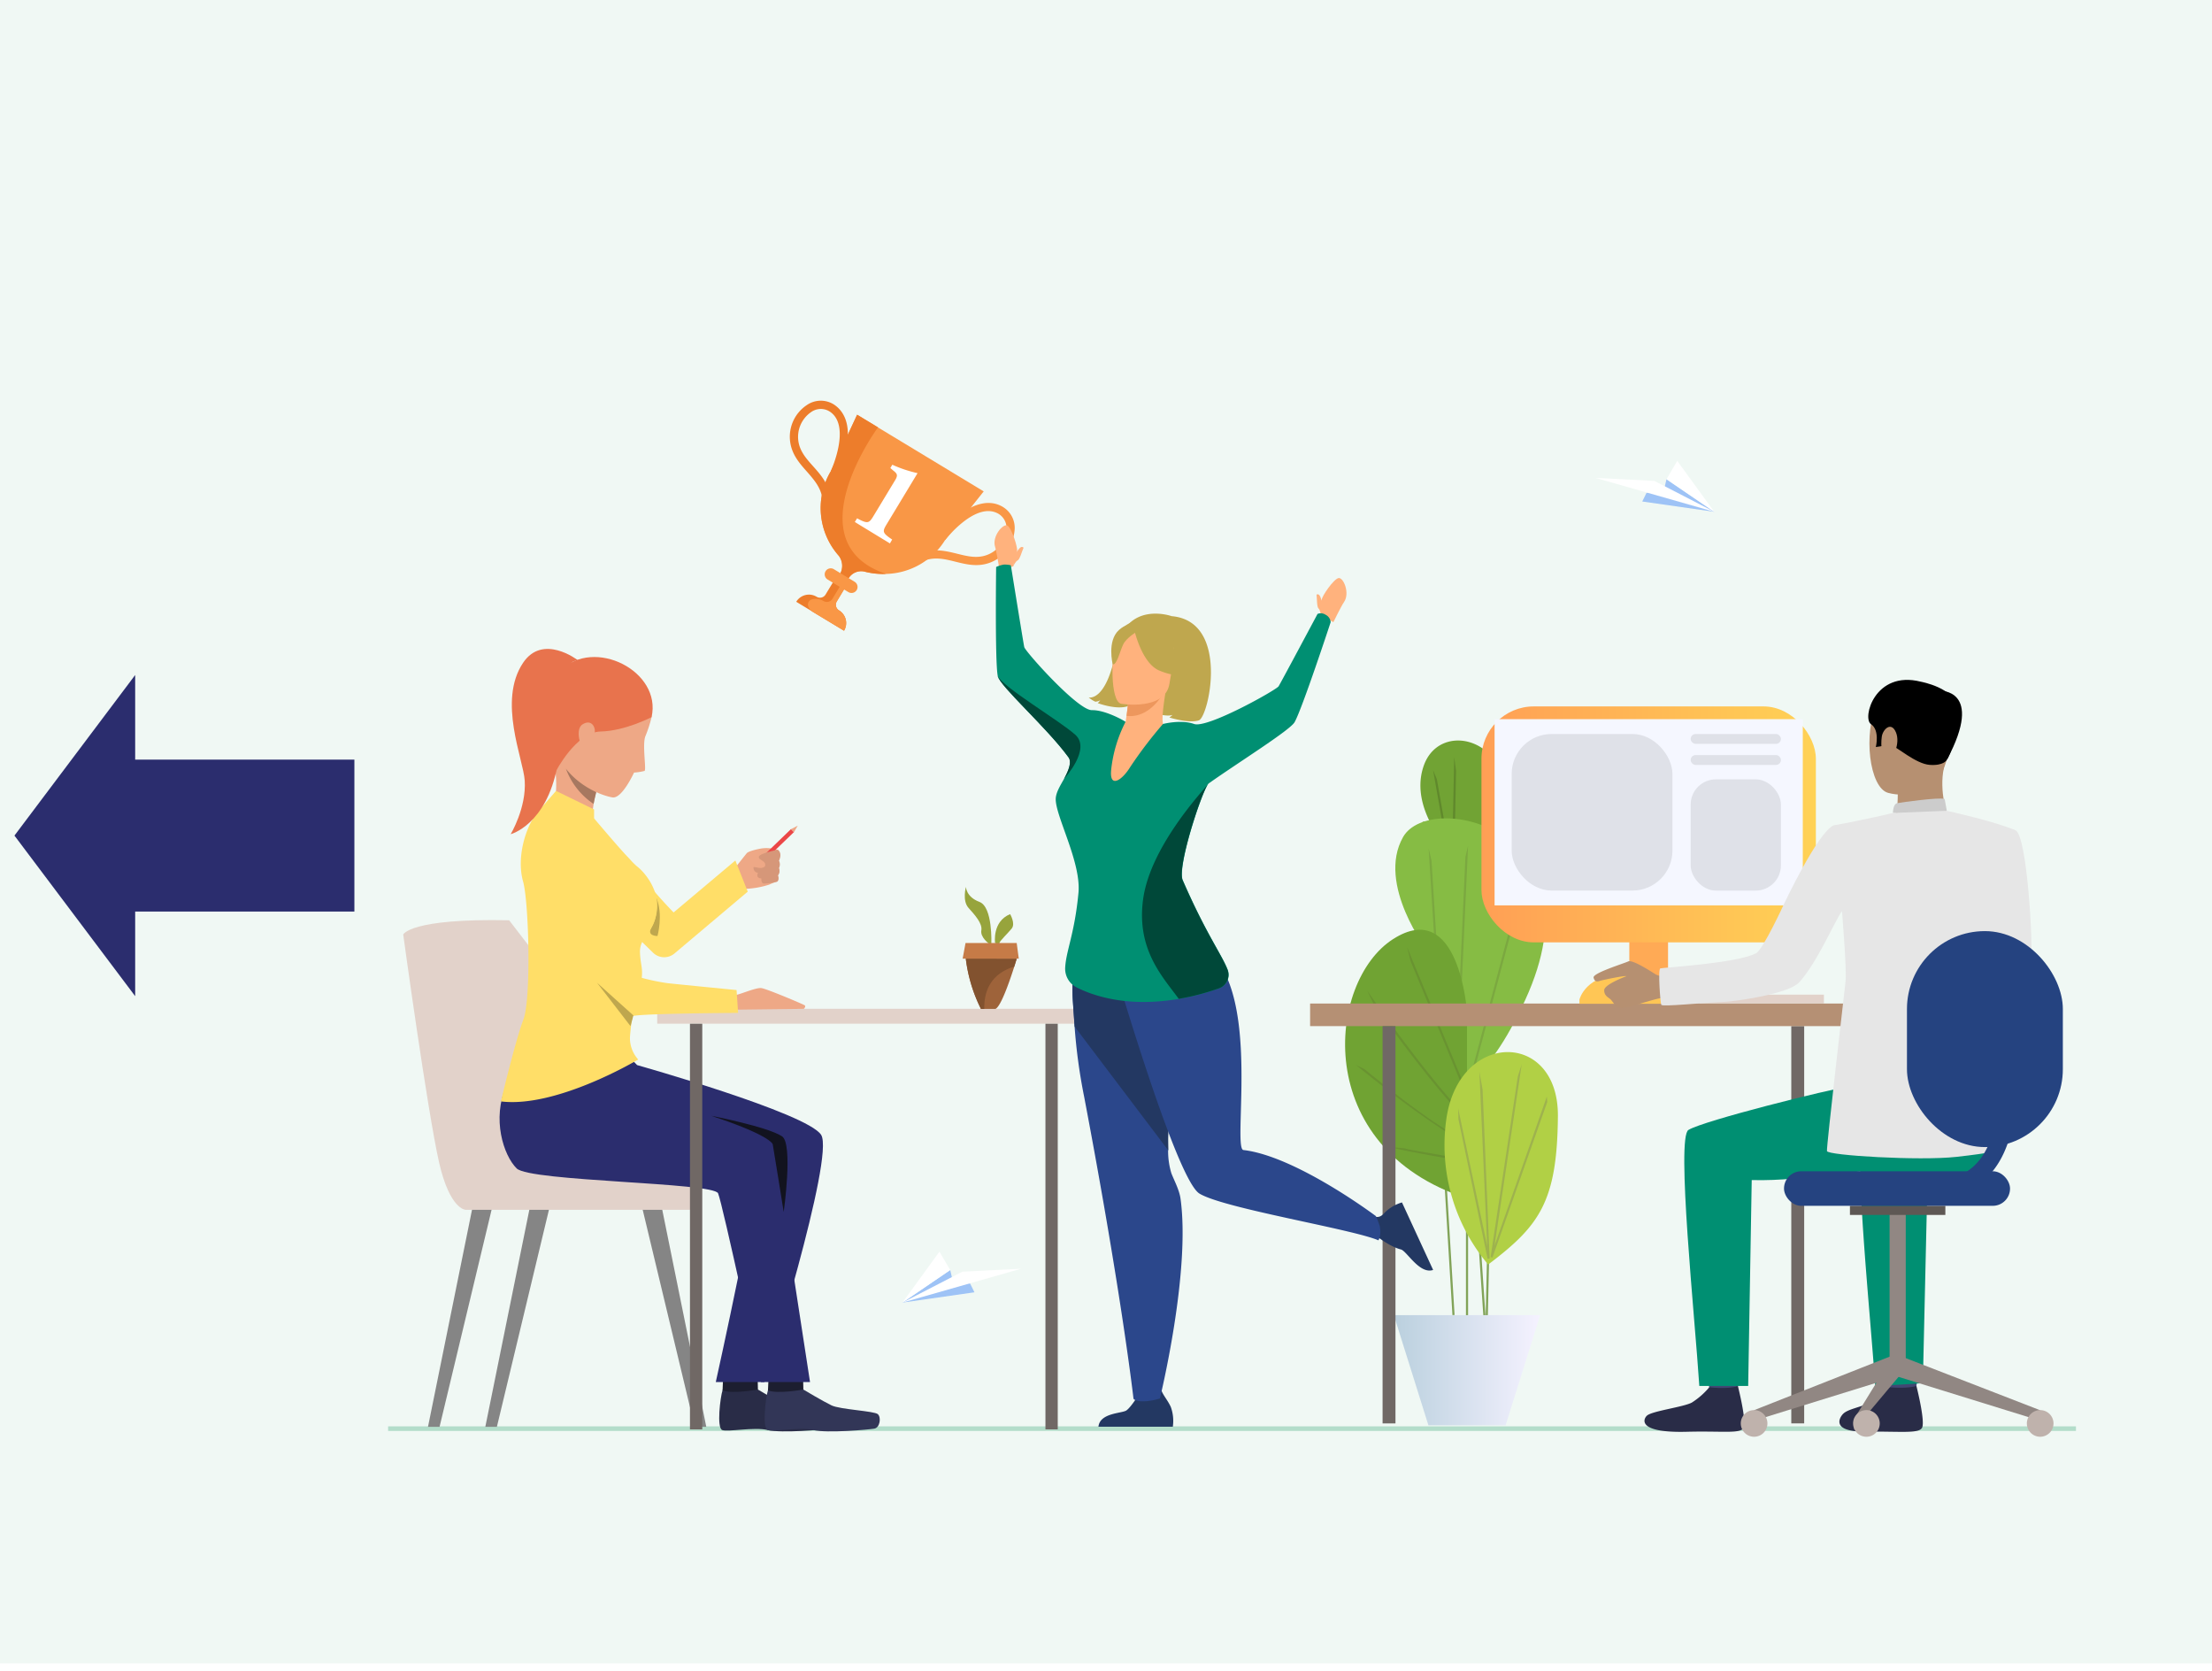 <svg xmlns="http://www.w3.org/2000/svg" xmlns:xlink="http://www.w3.org/1999/xlink" viewBox="0 0 568 429"><defs><style>.cls-1{mask:url(#mask);filter:url(#luminosity-noclip-2);}.cls-2{mix-blend-mode:multiply;fill:url(#linear-gradient);}.cls-3{fill:#f0f8f4;}.cls-4{fill:#81a358;}.cls-5{fill:#71a334;}.cls-6{fill:#60892c;}.cls-7{fill:#86bc44;}.cls-8{fill:#7ba840;}.cls-9{fill:#70a333;}.cls-10{fill:#699331;}.cls-11{fill:#b1d045;}.cls-12{fill:#9eb24e;}.cls-13{fill:url(#linear-gradient-2);}.cls-14{mask:url(#mask-2);}.cls-15{fill:url(#linear-gradient-3);}.cls-16{fill:#454342;}.cls-17{fill:none;stroke:#b3ddca;stroke-width:1.18px;}.cls-18{fill:#9ec3f6;}.cls-19{fill:#fff;}.cls-20{fill:#e2d2ca;}.cls-21{fill:#706865;}.cls-22{fill:#ccbdb7;}.cls-23{fill:#fa5;}.cls-24{fill:#b59074;}.cls-25{fill:#e6e6e6;}.cls-26{fill:#ead8cf;}.cls-27{fill:#da9b5b;}.cls-28{fill:#424773;}.cls-29{fill:#292c47;}.cls-30{fill:#008f72;}.cls-31{fill:#b69071;}.cls-32{fill:#ccc;}.cls-33{fill:#323657;}.cls-34{fill:#918783;}.cls-35{fill:#5e5854;}.cls-36{fill:#bfb2ac;}.cls-37{fill:#254380;}.cls-38{fill:url(#linear-gradient-4);}.cls-39{fill:#f5f7ff;}.cls-40{fill:#ffc655;}.cls-41{fill:#dfe1e8;}.cls-42{fill:#eea886;}.cls-43{fill:#858585;}.cls-44{fill:#1c1e30;}.cls-45{fill:#2b2d6e;}.cls-46{fill:#ffde68;}.cls-47{fill:#4f558a;}.cls-48{fill:#eb4747;}.cls-49{fill:#d69779;}.cls-50{fill:#12131f;}.cls-51{fill:#9e633a;}.cls-52{fill:#97a43c;}.cls-53{fill:#82522f;}.cls-54{fill:#c67b47;}.cls-55{fill:#bfa74e;}.cls-56{fill:#a77860;}.cls-57{fill:#e8734d;}.cls-58{fill:#ed7d2b;}.cls-59{fill:#f99746;}.cls-60{fill:#233862;}.cls-61{fill:#2b478b;}.cls-62{fill:#ffb27d;}.cls-63{fill:#ed975d;}.cls-64{fill:#004839;}.cls-65{filter:url(#luminosity-noclip);}</style><filter id="luminosity-noclip" x="357.92" y="-6955" width="37.56" height="32766" filterUnits="userSpaceOnUse" color-interpolation-filters="sRGB"><feFlood flood-color="#fff" result="bg"/><feBlend in="SourceGraphic" in2="bg"/></filter><mask id="mask" x="357.92" y="-6955" width="37.56" height="32766" maskUnits="userSpaceOnUse"><g class="cls-65"/></mask><linearGradient id="linear-gradient" x1="357.92" y1="351.74" x2="395.48" y2="351.74" gradientUnits="userSpaceOnUse"><stop offset="0" stop-color="#fff"/><stop offset="0.99"/></linearGradient><linearGradient id="linear-gradient-2" x1="357.92" y1="351.74" x2="395.48" y2="351.74" gradientUnits="userSpaceOnUse"><stop offset="0" stop-color="#bad0de"/><stop offset="1" stop-color="#f5f2ff"/></linearGradient><filter id="luminosity-noclip-2" x="357.92" y="337.61" width="37.56" height="28.27" filterUnits="userSpaceOnUse" color-interpolation-filters="sRGB"><feFlood flood-color="#fff" result="bg"/><feBlend in="SourceGraphic" in2="bg"/></filter><mask id="mask-2" x="357.92" y="337.61" width="37.56" height="28.27" maskUnits="userSpaceOnUse"><g class="cls-1"><path class="cls-2" d="M395.48,337.61S376,340.69,376,365.88h-9.16l-8.87-28.27Z"/></g></mask><linearGradient id="linear-gradient-3" x1="357.92" y1="351.74" x2="395.48" y2="351.74" gradientUnits="userSpaceOnUse"><stop offset="0" stop-color="#9fa0ad"/><stop offset="0.99" stop-color="#55b5ff"/></linearGradient><linearGradient id="linear-gradient-4" x1="380.42" y1="211.63" x2="466.28" y2="211.63" gradientTransform="translate(846.7 423.25) rotate(-180)" gradientUnits="userSpaceOnUse"><stop offset="0" stop-color="#ff9f55"/><stop offset="1" stop-color="#ffd255"/></linearGradient></defs><g id="Layer_2" data-name="Layer 2"><rect class="cls-3" width="568" height="427"/></g><g id="Layer_1" data-name="Layer 1"><rect class="cls-4" x="379.34" y="291.78" width="0.55" height="46.81" transform="translate(-20.38 26.31) rotate(-3.87)"/><rect class="cls-4" x="369.13" y="210.81" width="0.55" height="126.89" transform="translate(-15.88 22.8) rotate(-3.46)"/><rect class="cls-4" x="376.43" y="192.54" width="0.55" height="147.76"/><rect class="cls-4" x="338.51" y="294.72" width="88.49" height="0.55" transform="translate(79.26 671.05) rotate(-88.72)"/><path class="cls-5" d="M376.38,222.76s-15.36-13.09-10.8-26.17,27.06-6,19.91,17.59A16.21,16.21,0,0,1,376.38,222.76Z"/><polygon class="cls-6" points="381.07 216.18 380.52 216.13 381.71 202.1 382.44 200.02 381.07 216.18"/><polygon class="cls-6" points="373.51 216.51 372.96 216.5 373.41 194.33 373.89 197.87 373.51 216.51"/><polygon class="cls-6" points="370.67 212.9 367.99 197.69 368.96 200.02 371.21 212.8 370.67 212.9"/><path class="cls-7" d="M366.67,244.26s-13.31-17.23-6.38-29.4,51.52-2.11,31.36,41.83-35.74,14.38-35.74,14.38Z"/><polygon class="cls-8" points="378.33 275.64 377.8 275.5 389.89 230 391.34 226.72 378.33 275.64"/><polygon class="cls-8" points="374.51 271.31 373.96 271.29 376.29 220 376.97 217.11 374.51 271.31"/><polygon class="cls-8" points="369.13 254.49 366.85 217.82 367.59 220.9 369.68 254.46 369.13 254.49"/><path class="cls-9" d="M376.7,259.75s-2-29.56-19-18.67-21.16,53.58,19,66.55Z"/><polygon class="cls-10" points="379.36 288.17 362.19 246.67 361.33 243.16 379.87 287.96 379.36 288.17"/><path class="cls-10" d="M382.16,291.1c-1.54-.06-4.08-2-7.76-5.86-2.86-3-6.39-7.24-10.49-12.51-7-9-11.24-15.16-11.3-15.25l-1.55-3.16c.06.09,6.33,9.13,13.29,18.08,11.57,14.89,16.08,18.09,17.83,18.15Z"/><path class="cls-10" d="M384.72,296.67c-3.53,0-10.76-3.92-21.49-11.67-8-5.75-15-11.58-15.06-11.64l2.2,1.09c2.67,2.17,26.17,21.67,34.35,21.67Z"/><path class="cls-10" d="M360.74,294.78c.42.23,3,.66,9.61,1.8,3.68.63,12.68,2.12,16.54,2.22v.55c-3.95-.1-13.12-1.62-16.88-2.27-3.06-.53-6.15-1.11-8.5-1.58-3.75-.76-3.88-.9-4-1Z"/><path class="cls-11" d="M382.14,324.61a47.52,47.52,0,0,1-10.73-37.45c3.29-22.69,28.81-22.66,28.63-.62S395.24,314.7,382.14,324.61Z"/><polygon class="cls-12" points="383.24 322.82 382.76 322.69 389.75 276.31 390.75 273.19 383.76 319.78 397.2 281.49 397.3 282.9 383.24 322.82"/><polygon class="cls-12" points="382 323.17 374.49 287.28 374.43 284.52 381.88 319.84 379.88 275.11 380.7 279.68 382.51 323.03 382 323.17"/><polygon class="cls-13" points="395.48 337.61 386.61 365.88 366.79 365.88 357.92 337.61 395.48 337.61"/><g class="cls-14"><path class="cls-15" d="M395.48,337.61S376,340.69,376,365.88h-9.16l-8.87-28.27Z"/></g><path class="cls-16" d="M363.46,368.08Z"/><line class="cls-17" x1="99.66" y1="366.74" x2="533.07" y2="366.74"/><polygon class="cls-18" points="421.7 128.74 440.19 131.38 427.92 123.02 427.3 125.7 422.8 126.51 421.7 128.74"/><polygon class="cls-19" points="440.19 131.38 424.81 123.45 409.73 122.69 440.19 131.38"/><polygon class="cls-19" points="427.92 123.02 440.19 131.38 430.69 118.31 427.92 123.02"/><polygon class="cls-18" points="250.22 331.74 231.73 334.38 244 326.02 244.62 328.7 249.12 329.51 250.22 331.74"/><polygon class="cls-19" points="231.73 334.38 247.11 326.45 262.19 325.69 231.73 334.38"/><polygon class="cls-19" points="244 326.02 231.73 334.38 241.23 321.31 244 326.02"/><rect class="cls-20" x="430.57" y="255.32" width="37.78" height="2.24" transform="translate(898.91 512.89) rotate(180)"/><rect class="cls-21" x="459.97" y="263.4" width="3.31" height="101.99"/><rect class="cls-22" x="410.22" y="254.69" width="26.26" height="3.2" transform="translate(846.7 512.58) rotate(180)"/><rect class="cls-23" x="418.38" y="227.36" width="9.94" height="30.2" transform="translate(846.7 484.93) rotate(180)"/><rect class="cls-24" x="336.4" y="257.6" width="145.49" height="5.8" transform="translate(818.3 521.01) rotate(180)"/><path class="cls-25" d="M509.82,222.51s1.59,22.31-2.77,25c-2.73,1.68-13.62,7.32-13.3,8.38s6.15,9.41,6.15,9.41,20.92-13.77,21.6-18.11-1-32.68-3.91-34c-2.15-1-3.29-.17-6,1.85C507.78,217.85,509.82,222.51,509.82,222.51Z"/><path class="cls-26" d="M471.69,228.88l-1.84-.68s2.3-5.4,3.3-5.27a24.71,24.71,0,0,1,2.6.53Z"/><path class="cls-27" d="M471.27,229.81c.24-.18,3.92-7.24,3.92-7.24l7.87,1.07L478.81,232Z"/><path class="cls-28" d="M484.08,351.47s.65,4.51.73,5.19,7.24-.4,7.24-.4l.58-5.37S485,350.83,484.08,351.47Z"/><path class="cls-29" d="M484.74,356.09a19.28,19.28,0,0,1-4.46,3.9c-2.19,1.19-5.64,1.66-6.94,2.89-.93.88-3.4,4.7,5.7,4.62s13.5.54,14.47-.92-1.41-10.8-1.41-10.8S490,356.56,484.74,356.09Z"/><path class="cls-28" d="M438.24,351.51s.65,4.52.73,5.19,7.24-.4,7.24-.4l.58-5.37S439.13,350.87,438.24,351.51Z"/><path class="cls-29" d="M438.9,356.13a19.47,19.47,0,0,1-4.46,3.91c-2.2,1.18-10.27,2.16-11.56,3.38-.94.89-2.49,4.46,10.32,4.12,9.1-.23,13.5.54,14.47-.92s-1.41-10.8-1.41-10.8S444.23,356.65,438.9,356.13Z"/><path class="cls-30" d="M507.16,273.47s-26,4.4-31.89,5.32-37.73,8.85-41.71,11.27c-3.18,1.92,1.66,48.1,2.79,65.72H448.9l.91-52.85c15.05.38,25.8-3.52,36.76-1.86s20.11,4,27.08-5.31C513.65,295.76,513.91,275.51,507.16,273.47Z"/><path class="cls-30" d="M481.52,355.82l12.23-.75,1.19-52.14a74.1,74.1,0,0,0,13.95-.89l9.87-22.94c-8.65,1.73-36.37,8.72-40.07,11C475.52,292,480.39,338.2,481.52,355.82Z"/><path class="cls-31" d="M495.19,176s-9.54-2.63-13.18,4.77-2,21.44,2.82,22.76,11.72-.2,13.71-4.81,3.59-11.16,3.11-15.4S497.72,177,495.19,176Z"/><path class="cls-31" d="M487.32,202s.11,5.63-.51,6.83,13.27.9,13.27.9-2.19-6.76-.94-12.52S487.32,202,487.32,202Z"/><path d="M499.89,195.08s-.75,1.52-4.35,1.27-8.34-4.58-9.87-5-1.61-1.26-1.61-1.26l-.81,1.44-1.57.24s1.07-4.35-1.25-5.88,1-13.87,12.77-10.9c0,0,9,1.64,9.08,6.64S501.62,192.44,499.89,195.08Z"/><path class="cls-32" d="M486.07,208.69s0-2.29,1.08-2.51,10.93-1.58,12.2-1.08l.55,3S497.44,209.64,486.07,208.69Z"/><path class="cls-31" d="M483.21,189.1c.27-1.88,2.41-4,3.63-1.11s-.82,7.19-2.2,7S482.85,191.65,483.21,189.1Z"/><path class="cls-33" d="M444.66,235.79h0C444.61,235.82,444.6,235.82,444.66,235.79Z"/><path d="M498,177.3s11.62-.54,2,17.61Z"/><polygon class="cls-34" points="523.87 362.01 523.01 364.44 486.46 353.12 488.21 348.19 523.87 362.01"/><rect class="cls-34" x="485.21" y="311.65" width="4.15" height="39.73" transform="translate(974.57 663.03) rotate(180)"/><rect class="cls-35" x="475.04" y="309.54" width="24.5" height="2.34" transform="translate(974.57 621.42) rotate(180)"/><polygon class="cls-34" points="450.38 362.01 451.24 364.44 487.79 353.12 486.18 347.88 450.38 362.01"/><polygon class="cls-34" points="476.13 364.18 476.13 367.01 487.79 353.12 486.18 347.88 476.13 364.18"/><path class="cls-36" d="M447,365.39a3.42,3.42,0,1,0,3.42-3.41A3.42,3.42,0,0,0,447,365.39Z"/><path class="cls-36" d="M475.84,365.39a3.42,3.42,0,1,0,3.41-3.41A3.42,3.42,0,0,0,475.84,365.39Z"/><path class="cls-36" d="M520.46,365.39a3.42,3.42,0,1,0,3.41-3.41A3.42,3.42,0,0,0,520.46,365.39Z"/><rect class="cls-37" x="458.11" y="300.67" width="58.04" height="8.87" rx="4.43" transform="translate(974.25 610.21) rotate(-180)"/><rect class="cls-21" x="355.02" y="263.4" width="3.31" height="101.99" transform="translate(713.35 628.8) rotate(180)"/><rect class="cls-38" x="380.42" y="181.34" width="85.87" height="60.57" rx="13.44" transform="translate(846.7 423.25) rotate(180)"/><rect class="cls-39" x="383.78" y="184.61" width="79.14" height="47.81" transform="translate(846.7 417.03) rotate(180)"/><path class="cls-40" d="M405.57,257.68V256.6s1.52-6.7,12.24-6.7,10.5,7.78,10.5,7.78Z"/><path class="cls-31" d="M428.44,250.9a10.43,10.43,0,0,1-3.18-.7c-.85-.51-6-3.95-7.16-3.4s-9.18,3-8.9,4.16,1,1.06,1.58.85,6.36-1.42,6.87-1.22c0,0-5.69,2.08-5.72,3.59s1.19,1.89,1.73,2.46,1.19,2,2.66,2.11,8.62-2.39,10.09-2.5,4.2.09,4.39-.15S428.44,250.9,428.44,250.9Z"/><path class="cls-25" d="M470.83,211.87c7.43-1.3,15.24-3.18,15.24-3.18l13.83-.56s12.69,2.79,17.69,5.05c.48.22.48,11.32,1.78,14.24l-4.15,8.74s-2.39,17.31-2.89,25c-.22,3.53.65,34.17.65,34.17s-1.24.61-10.68,1.65-33-.38-33.17-1.49,4.57-41.51,4.78-43.6c.32-3.21-.93-18-.93-18-1.78,2.39-6.31,13.17-11,18.3-2.78,3-16.55,4.87-19.14,5-5.65.19-15.95,1.31-16.25.76-.24-.33-.9-9.14-.25-9.36s19.69-1.29,24.59-3.89c1.8-.95,7.16-12.63,7.16-12.63S466.74,213.71,470.83,211.87Z"/><rect class="cls-37" x="489.68" y="239.02" width="40.03" height="55.44" rx="20.01" transform="translate(1019.38 533.48) rotate(180)"/><path class="cls-37" d="M496.77,307.33c5.9,0,10.69-2,14.23-5.89,8-8.83,6.56-24.36,6.5-25a2.23,2.23,0,0,0-4.43.44c0,.18,1.29,14.25-5.38,21.6-2.7,3-6.27,4.42-10.92,4.42a2.23,2.23,0,0,0,0,4.45Z"/><rect class="cls-41" x="434.13" y="188.42" width="23.18" height="2.53" rx="1.26" transform="translate(891.44 379.37) rotate(-180)"/><rect class="cls-41" x="434.13" y="193.84" width="23.18" height="2.53" rx="1.26" transform="translate(891.44 390.2) rotate(-180)"/><rect class="cls-41" x="434.13" y="200.05" width="23.18" height="28.56" rx="6.48" transform="translate(891.44 428.67) rotate(180)"/><rect class="cls-41" x="388.16" y="188.42" width="41.28" height="40.19" rx="10.25" transform="translate(817.61 417.03) rotate(180)"/><path class="cls-42" d="M189,222.48s2.37-3,2.74-3.44,1.85-.87,3.57-1.2a8.85,8.85,0,0,1,4.33.33,1.59,1.59,0,0,1,.58,1.21,3.49,3.49,0,0,1-.28,1.61,2.1,2.1,0,0,1,0,1.88,1.85,1.85,0,0,1-.25,1.88,1.56,1.56,0,0,1-.14,1.57,11.48,11.48,0,0,0-2,.76,23.08,23.08,0,0,1-6.67,1.11S188.06,227.23,189,222.48Z"/><polygon class="cls-43" points="126.36 310.01 112.87 366.28 109.9 366.28 121.34 309.89 126.36 310.01"/><polygon class="cls-43" points="141.09 310.01 127.59 366.28 124.62 366.28 136.06 309.89 141.09 310.01"/><polygon class="cls-43" points="164.9 310.01 178.39 366.28 181.36 366.28 169.92 309.89 164.9 310.01"/><path class="cls-20" d="M177.67,310.56H119.52s-4-.09-6.76-12.09c-3.05-13.49-9.22-58.57-9.22-58.57s1.64-4.2,27.2-3.66l45.78,59.39S178.08,305,177.67,310.56Z"/><path class="cls-42" d="M189,222.48s-3.87,2.54-4,3.32a21.51,21.51,0,0,0,.76,5.24c.09-.06,5.83-2.89,5.83-2.89Z"/><path class="cls-29" d="M194.62,356.7s5,3,7.24,4.07,11,1.43,11.9,2.26.54,3.45-.92,3.71-12.13,1.21-15.68.36-10.22.55-11.7,0-.5-8.45.08-10.23S194.62,356.7,194.62,356.7Z"/><path class="cls-44" d="M194.54,353.34l.08,3.36s-6.68,1.23-9.08.21l.16-3.69Z"/><path class="cls-33" d="M206.29,356.7s5,3,7.23,4.07,11,1.43,11.9,2.26.54,3.45-.91,3.71-12.13,1.21-15.69.36-10.22.55-11.69,0-.5-8.45.07-10.23S206.29,356.7,206.29,356.7Z"/><path class="cls-44" d="M206.21,353.34l.08,3.36s-6.68,1.23-9.09.21l.17-3.69Z"/><path class="cls-45" d="M144.29,277.66s38.1,8.08,44,10.61,9.51,3.57,10,4.83S208,354.78,208,354.78H195.39s-9.81-45.63-11-48.45-48.3-3-51.72-6.39-6.39-12.78-2.67-21.18S144.29,277.66,144.29,277.66Z"/><path class="cls-45" d="M163.59,273.41s43.68,12.29,47.26,17.91-14.57,63.46-14.57,63.46H183.8s12-54.1,10.55-56.48-67.32-.07-55.06-19.54S163.59,273.41,163.59,273.41Z"/><path class="cls-46" d="M153.34,217.59c1.65-.86,7.13,1,8.75,3.54,3.76,5.86,10.88,13.1,10.88,13.1l15.86-13.34,3.18,8-18.83,15.88a4.09,4.09,0,0,1-5.48-.2c-4.94-4.8-15.13-14.9-15.91-17.42C150.75,223.75,150.2,219.22,153.34,217.59Z"/><polygon class="cls-47" points="151.99 271.44 158.05 270.18 158.05 274.97 151.99 276.38 151.99 271.44"/><rect class="cls-20" x="168.76" y="258.96" width="111.26" height="3.83"/><rect class="cls-21" x="268.45" y="262.79" width="3.16" height="104.13" transform="translate(540.06 629.72) rotate(180)"/><rect class="cls-21" x="177.16" y="262.79" width="3.16" height="104.13" transform="translate(357.49 629.72) rotate(180)"/><rect class="cls-48" x="192.54" y="217.12" width="12.74" height="1.08" transform="translate(-95.37 199.19) rotate(-43.99)"/><polygon class="cls-42" points="203.12 212.85 204.85 211.94 203.87 213.63 203.12 212.85"/><path class="cls-49" d="M199.19,218.23s-4.35.94-4.33,1.72a1.19,1.19,0,0,0,.46,1l-1.67,1.27a1.24,1.24,0,0,0,1,1.84s-.78,1.34.87,1.44c0,0-.17,1.12.58,1.32a13.85,13.85,0,0,0,3.53-.54s.53-.44.14-1.57a1.85,1.85,0,0,0,.25-1.88,2,2,0,0,0,0-1.88s1-1.86-.3-2.82A3.94,3.94,0,0,0,199.19,218.23Z"/><path class="cls-42" d="M191.87,219a13.47,13.47,0,0,1,4.19,2.18,1,1,0,0,1,.41,1.05c-.14.43-.88.78-2.14.45a10.12,10.12,0,0,0-3.05-.1S190.09,221.81,191.87,219Z"/><path class="cls-50" d="M201.24,311.12s-2.67-16.67-2.81-17.34-2.86-3.11-15.85-7.36c0,0,14.44,2.8,18.22,5.27C203.72,293.59,201.24,311.12,201.24,311.12Z"/><path class="cls-51" d="M255.6,259c1.42-.59,3.72-7.33,4.83-10.81.4-1.24.64-2.07.64-2.07H248A39.55,39.55,0,0,0,251.89,259Z"/><path class="cls-52" d="M256.64,242.08c0-.47,2.1-2.43,3.14-3.71s-.4-3.71-.4-3.71c-4.67,1.93-3.86,7.42-3.86,7.42S256.64,242.54,256.64,242.08Z"/><path class="cls-52" d="M254,242.28h.56s.4-9.47-3.06-10.76-3.46-3.86-3.46-3.86-1,3.54.65,5.39,3.62,4,3.3,5.79S254,242.28,254,242.28Z"/><path class="cls-53" d="M260.43,248.15c.4-1.24.64-2.07.64-2.07H248A39.55,39.55,0,0,0,251.89,259h.86C252.59,251.43,257.55,249,260.43,248.15Z"/><polygon class="cls-54" points="261.07 242.08 247.93 242.08 247.19 246.09 261.6 246.09 261.07 242.08"/><path class="cls-42" d="M185.72,255a25.27,25.27,0,0,0,3,.44c1,0,5.39-2,6.81-1.79s10.67,4.12,11.09,4.41-.2.92-.2.92l-21.24.25Z"/><path class="cls-55" d="M168.83,240.28s1.52-5.49-.27-9.75c0,0,.68,4.41-1.25,7.54C165.92,240.34,168.83,240.28,168.83,240.28Z"/><path class="cls-42" d="M153.66,201.12s-.32,1-.68,2.57c-.19.79-.38,1.7-.55,2.68-.47,2.69-.75,5.84-.05,7.94,0,0-5.74,2-10.27-6.12,0,0,1.95-8.73-.58-14S153.66,201.12,153.66,201.12Z"/><path class="cls-56" d="M153.11,203.31c-.18.79-.51,2.08-.68,3.06a18.53,18.53,0,0,1-7.13-9.08A92.68,92.68,0,0,0,153.11,203.31Z"/><path class="cls-46" d="M168.53,234.68c-1.21,5.59-4.38,5.88-4.19,10s1.43,4.49-.71,11a31.71,31.71,0,0,0-1,3.87l-.09.47c-.14.76-.25,1.51-.36,2.26-.19,1.39-.33,2.74-.42,4a8.23,8.23,0,0,0,2.12,5.7S143,284.5,128.62,282.74c0,0,3.72-15.62,5.77-21s1.43-30.17-.08-35.49c-2.22-7.86,2.22-19.63,8.29-21.17l9.41,4.36s9.48,11.33,11.61,13S169.76,229,168.53,234.68Z"/><path class="cls-46" d="M138.44,221.4c2.05-1.71,5-4.62,9.33,1.15A75.11,75.11,0,0,1,155,234.5c.93,1.68,9,16.29,9,16.29a54.21,54.21,0,0,0,7.46,1.6c3.89.42,17.68,1.76,17.68,1.76l.39,5.87s-24.34.12-27,.8-8.29-7.59-11.54-11.66c-2.48-3.1-7.34-11.4-9.57-14.24C140.25,233.57,133.1,225.84,138.44,221.4Z"/><path class="cls-55" d="M162.64,260.66s-.36,1.5-.74,2.75l-8.59-11.13Z"/><polygon class="cls-46" points="152.55 210.1 152.55 207.79 142.77 203.03 139.39 206.94 152.55 210.1"/><path class="cls-57" d="M147.76,169.62c-4.31,1-1.74,11.8-4.63,27s-12,17.52-12,17.52,4.06-6.72,3.61-13.75c-.34-5.49-7-20.46-.42-30.25,5.08-7.57,14-.7,14-.7Z"/><path class="cls-42" d="M154.94,170.5c3.89.26,12.23,3.2,12.37,13.59a32.21,32.21,0,0,1-1.55,4.81c-.92,2.09.28,8.71-.26,9a13.91,13.91,0,0,1-2.69.42s-3.06,6.72-5.5,6.38-11.51-3.33-14.88-12.53S139.25,169.46,154.94,170.5Z"/><path class="cls-57" d="M167.31,184.09s-6.77,3.55-13.09,3.69-11.51,10.28-11.51,10.28-7.66-17.17,1.11-25.89S170,172.32,167.31,184.09Z"/><path class="cls-42" d="M152.74,187.72c.1-1.21-1-3.17-3.19-1.75s-.17,7.45,1.51,7.08S152.63,189,152.74,187.72Z"/><path class="cls-58" d="M216.72,161.9l-12.26-7.42a3.81,3.81,0,0,1,5.23-1.29,1.67,1.67,0,0,0,2.3-.57l3.32-5.48,2.87,1.73-3.31,5.49a1.68,1.68,0,0,0,.56,2.31,3.81,3.81,0,0,1,1.29,5.23Z"/><path class="cls-59" d="M216.72,161.9,208.57,157c-1.89-1.58-1-2.93,0-3.16a3.78,3.78,0,0,1,2.88.44,1.69,1.69,0,0,0,2.31-.57l3.32-5.49,1.12.68-3.31,5.49a1.68,1.68,0,0,0,.56,2.31,3.81,3.81,0,0,1,1.29,5.23Z"/><path class="cls-59" d="M252.6,126.14l-9.93,12.51a18.33,18.33,0,0,1-15.13,8.68h0a19.15,19.15,0,0,1-5.65-.62,3.79,3.79,0,0,0-4.09,1.92l-.2.32c-.57,1-1.06,1.75-1.06,1.75l-2.09-1.26,1.07-1.77a4.29,4.29,0,0,0-.15-5,18.45,18.45,0,0,1-2-21.74l6.72-14.45Z"/><path class="cls-58" d="M211.08,131.09c.81-4.69-1.46-7.25-3.86-10-1.92-2.16-3.9-4.4-4.33-7.73a9.75,9.75,0,0,1,4.28-9.37,6.29,6.29,0,0,1,7-.13c3,2,4.16,5.72,3.26,10.91a30.85,30.85,0,0,1-2.15,7l-1.9-.88c0-.12,5.3-11.63-.35-15.26a4.27,4.27,0,0,0-4.73.14,7.71,7.71,0,0,0-3.31,7.34c.34,2.68,2,4.58,3.81,6.59,2.51,2.82,5.34,6,4.36,11.7Z"/><path class="cls-59" d="M234.74,145.4c3.78-2.9,7.09-2.08,10.6-1.21,2.81.7,5.71,1.42,8.86.25a9.75,9.75,0,0,0,6.31-8.14,6.28,6.28,0,0,0-3.13-6.25c-3.14-1.79-7-1-11.18,2.18a30.35,30.35,0,0,0-5.19,5.15l1.66,1.27c.08-.1,7.84-10.09,13.68-6.78a4.27,4.27,0,0,1,2.07,4.26,7.72,7.72,0,0,1-5,6.34c-2.54.94-5,.33-7.62-.32-3.66-.9-7.81-1.93-12.39,1.58Z"/><path class="cls-58" d="M227.54,147.33a19.15,19.15,0,0,1-5.65-.62,3.79,3.79,0,0,0-4.09,1.92l-.2.32a3.19,3.19,0,0,0-1.54,1.46l-1.61-1,1.07-1.77a4.29,4.29,0,0,0-.15-5,18.45,18.45,0,0,1-2-21.74l6.72-14.45,5.37,3.25S203.64,139.3,227.54,147.33Z"/><path class="cls-59" d="M217.86,152l-5.35-3.24a1.55,1.55,0,0,1-.52-2.12h0a1.55,1.55,0,0,1,2.12-.53l5.35,3.24a1.55,1.55,0,0,1,.52,2.12h0A1.55,1.55,0,0,1,217.86,152Z"/><path class="cls-19" d="M219.5,134l.58-.95c2.72,1.47,3.07,1.3,4.19-.55l5.62-9.3c.79-1.31.39-1.69-.58-2.46l-.69-.59.51-.85a33,33,0,0,0,6.48,2.16l-7.92,13.1c-1.15,1.9-1.14,2.23,1.4,3.94l-.57,1Z"/><path class="cls-55" d="M297.09,172.31s3.73,6.16-3.29,10c0,0,5.4,1.94,7.28,1.21a4.33,4.33,0,0,1-.82.66s5.07,1.61,7.6.73,8-25.44-7-26.74c0,0-11.81-4.23-14.31,8.95s-7,11.91-7,11.91a7,7,0,0,0,1.71,1.1s1-.06,1.29-.47a2.82,2.82,0,0,1-.68.83s4.79,1.81,7.73.79S297,175.17,297.09,172.31Z"/><path class="cls-60" d="M282.06,366.24h19.1a10.46,10.46,0,0,0-.54-5.12c-1-2.12-2.44-3.42-2.58-5.05a5.72,5.72,0,0,1-5.47,1.68c-.34.55-2.18,3.49-3.31,4.3S282.44,362.63,282.06,366.24Z"/><path class="cls-61" d="M297.84,359a17.19,17.19,0,0,1-3.33.68c-3,.26-3.45-.63-3.45-.63s-3-26.62-12.67-77.51a143.44,143.44,0,0,1-2.45-17.95c-.15-2-.3-4.13-.46-6.68-.44-6.86.6-18.4,5.75-21.43,2.34-1.38,5.53-1,9.81,2.37.34.27.69.55,1,.86,12.54,10.85,7.4,42,7.91,56.66a19.69,19.69,0,0,0,.82,5.76c.65,1.74,2,4.17,2.35,6.46C305.8,326.54,297.84,359,297.84,359Z"/><path class="cls-60" d="M300,295.32l-24.05-31.78c-.15-2-.3-4.13-.46-6.68-.44-6.86.6-18.4,5.75-21.43L291,237.8c.34.27.69.55,1,.86C304.62,249.51,299.48,280.67,300,295.32Z"/><path class="cls-60" d="M368,326,360,308.67a10.41,10.41,0,0,0-4.43,2.62c-1.53,1.75-2.64,1.44-6.12-1,1.31,2,1.49,3.22,2.3,5.89.64.08,4.28,3.6,8,4.57C361.25,321.16,364.5,327.19,368,326Z"/><path class="cls-61" d="M284.59,243.05S301.71,302.57,308,306.4s39.25,9.1,45.95,12c0,0,.82-1.17.34-3.67a20.81,20.81,0,0,0-1-2.56s-20.48-15.39-34-16.95c-3.35-.38,6.81-51.47-15.8-53.51C282.81,239.82,284.59,243.05,284.59,243.05Z"/><path class="cls-62" d="M260.16,145.41s.46-2.3,1-4c.23-.77-1.37-5.87-2.48-6.49s-4,2.8-3.17,5.43c.42,1.36,1.11,5.76,1.11,5.76Z"/><path class="cls-62" d="M260.16,145.41s.6-1.33,1.15-1.55,1.12-2.39,1.52-3.25c0,0-.38-.57-1.06.16-.41.44-1.33,1.74-1.33,1.74Z"/><path class="cls-62" d="M339,153.13c.12.25.28.68.42,1.08,0-.11,0-.22,0-.32,0-.81,3-5.21,4.27-5.49s3,3.85,1.44,6.13c-.8,1.17-2.74,5.18-2.74,5.18L339.21,158s-.19-1.44-.64-1.81-.38-2.62-.51-3.56C338.06,152.67,338.6,152.24,339,153.13Z"/><path class="cls-62" d="M288,188.07s3.44,2.53,6.39,2.18c2.78-.33,5-3.53,5-3.54-1.1-.4-1.19-2-.17-8.67l-.53,0-8.84.42s-.21,2.73-.58,5.28C289,185.91,288.53,187.92,288,188.07Z"/><path class="cls-63" d="M289.86,178.49s-.21,2.73-.58,5.28c4.82.58,8-3.43,9.42-5.7Z"/><path class="cls-55" d="M299.73,177.26a25.43,25.43,0,0,0,4.22-6.92c.79-2.36.89-11.55-8.35-11.6a12.47,12.47,0,0,0-5.39,1.17c-2.16,1-5.42,3.48-3.42,11.81l.43,2.77Z"/><path class="cls-62" d="M276.92,240.76s8.67,5.47,23.12,2c.17,0,8.21-1.33,8.21-1.33-.2-.55-8.65-14.52-8.85-15-2.56-6.62,3.37-38.2-.54-40-1,1.09-3.86,1.84-6.3,1.62-2.82-.25-3.76-1.47-3.53-2.77-3.11,1.47-5.5,2.84-5.5,2.84C280.68,192.35,276.92,240.76,276.92,240.76Z"/><path class="cls-62" d="M287.89,180.66s11.35,1.88,12.41-5.2,3.24-11.61-4-13.11-9,1-9.94,3.27S285,180,287.89,180.66Z"/><path class="cls-55" d="M291.19,161.4s1.87,8.78,6.47,10.72,6.86,1,6.86,1a13.73,13.73,0,0,1-3.24-8.66S294.12,157.8,291.19,161.4Z"/><path class="cls-55" d="M291.86,162.19s-2.6,1.51-3.44,3.23-1.64,5.4-2.7,5.11c0,0-1.51-6,1.6-8.8C290.62,158.76,291.86,162.19,291.86,162.19Z"/><path class="cls-30" d="M341.69,159.71s-7.31,22.23-9.26,25.67c-1.18,2.08-14.35,10.28-22,15.69a1.24,1.24,0,0,0-.3.35h0c-1.91,3-7.84,21.23-6.42,24.51,6,13.79,10.05,19.12,11.54,23a3.68,3.68,0,0,1-2.2,4.78,63.09,63.09,0,0,1-10.32,2.7c-.81.14-1.65.27-2.5.37-11.76,1.5-19.72-1.26-23.76-3.3a5.38,5.38,0,0,1-2.95-5.11c.24-4.36,2.42-8.68,3.41-19.17.74-7.95-6.12-20.06-5.83-24.3.11-1.68,1.43-3.68,2.14-5h0c1.27-2.3,2-4.38,1.12-5.53-5.6-7.68-17.68-18.27-18.17-20.91-.72-3.89-.4-27.91-.4-27.91a7.33,7.33,0,0,1,2-.62,6.43,6.43,0,0,1,1.78.18s3.2,19.9,3.44,21,13.73,16.25,17.37,16.19c3.28-.06,7.91,2.48,8.64,3a34.88,34.88,0,0,0-3.69,12.28c-.51,4.93,2.78,2.74,4.86-.64a109,109,0,0,1,8.44-11.09s4.59-1.2,8,0,21.12-8.75,21.69-9.67,10-18.58,10-18.58a2.19,2.19,0,0,1,2.05.2A2.32,2.32,0,0,1,341.69,159.71Z"/><path class="cls-64" d="M313,253.71a63.09,63.09,0,0,1-10.32,2.7c-4.06-5.59-10.92-12.63-9.15-25.57,1.82-13.38,15-27.46,16.55-29.41-1.91,3-7.84,21.23-6.42,24.51,6,13.79,10.05,19.12,11.54,23A3.68,3.68,0,0,1,313,253.71Z"/><path class="cls-64" d="M273.23,199.92c1.27-2.3,2-4.38,1.12-5.53-5.6-7.68-17.68-18.27-18.17-20.91,1.2,2.87,15.83,11.45,19.94,15.14S273.4,199.74,273.23,199.92Z"/><rect class="cls-45" x="19.71" y="195" width="71.29" height="39" transform="translate(110.71 429) rotate(180)"/><polygon class="cls-45" points="3.71 214.5 34.71 173.28 34.71 255.72 3.71 214.5"/></g></svg>
